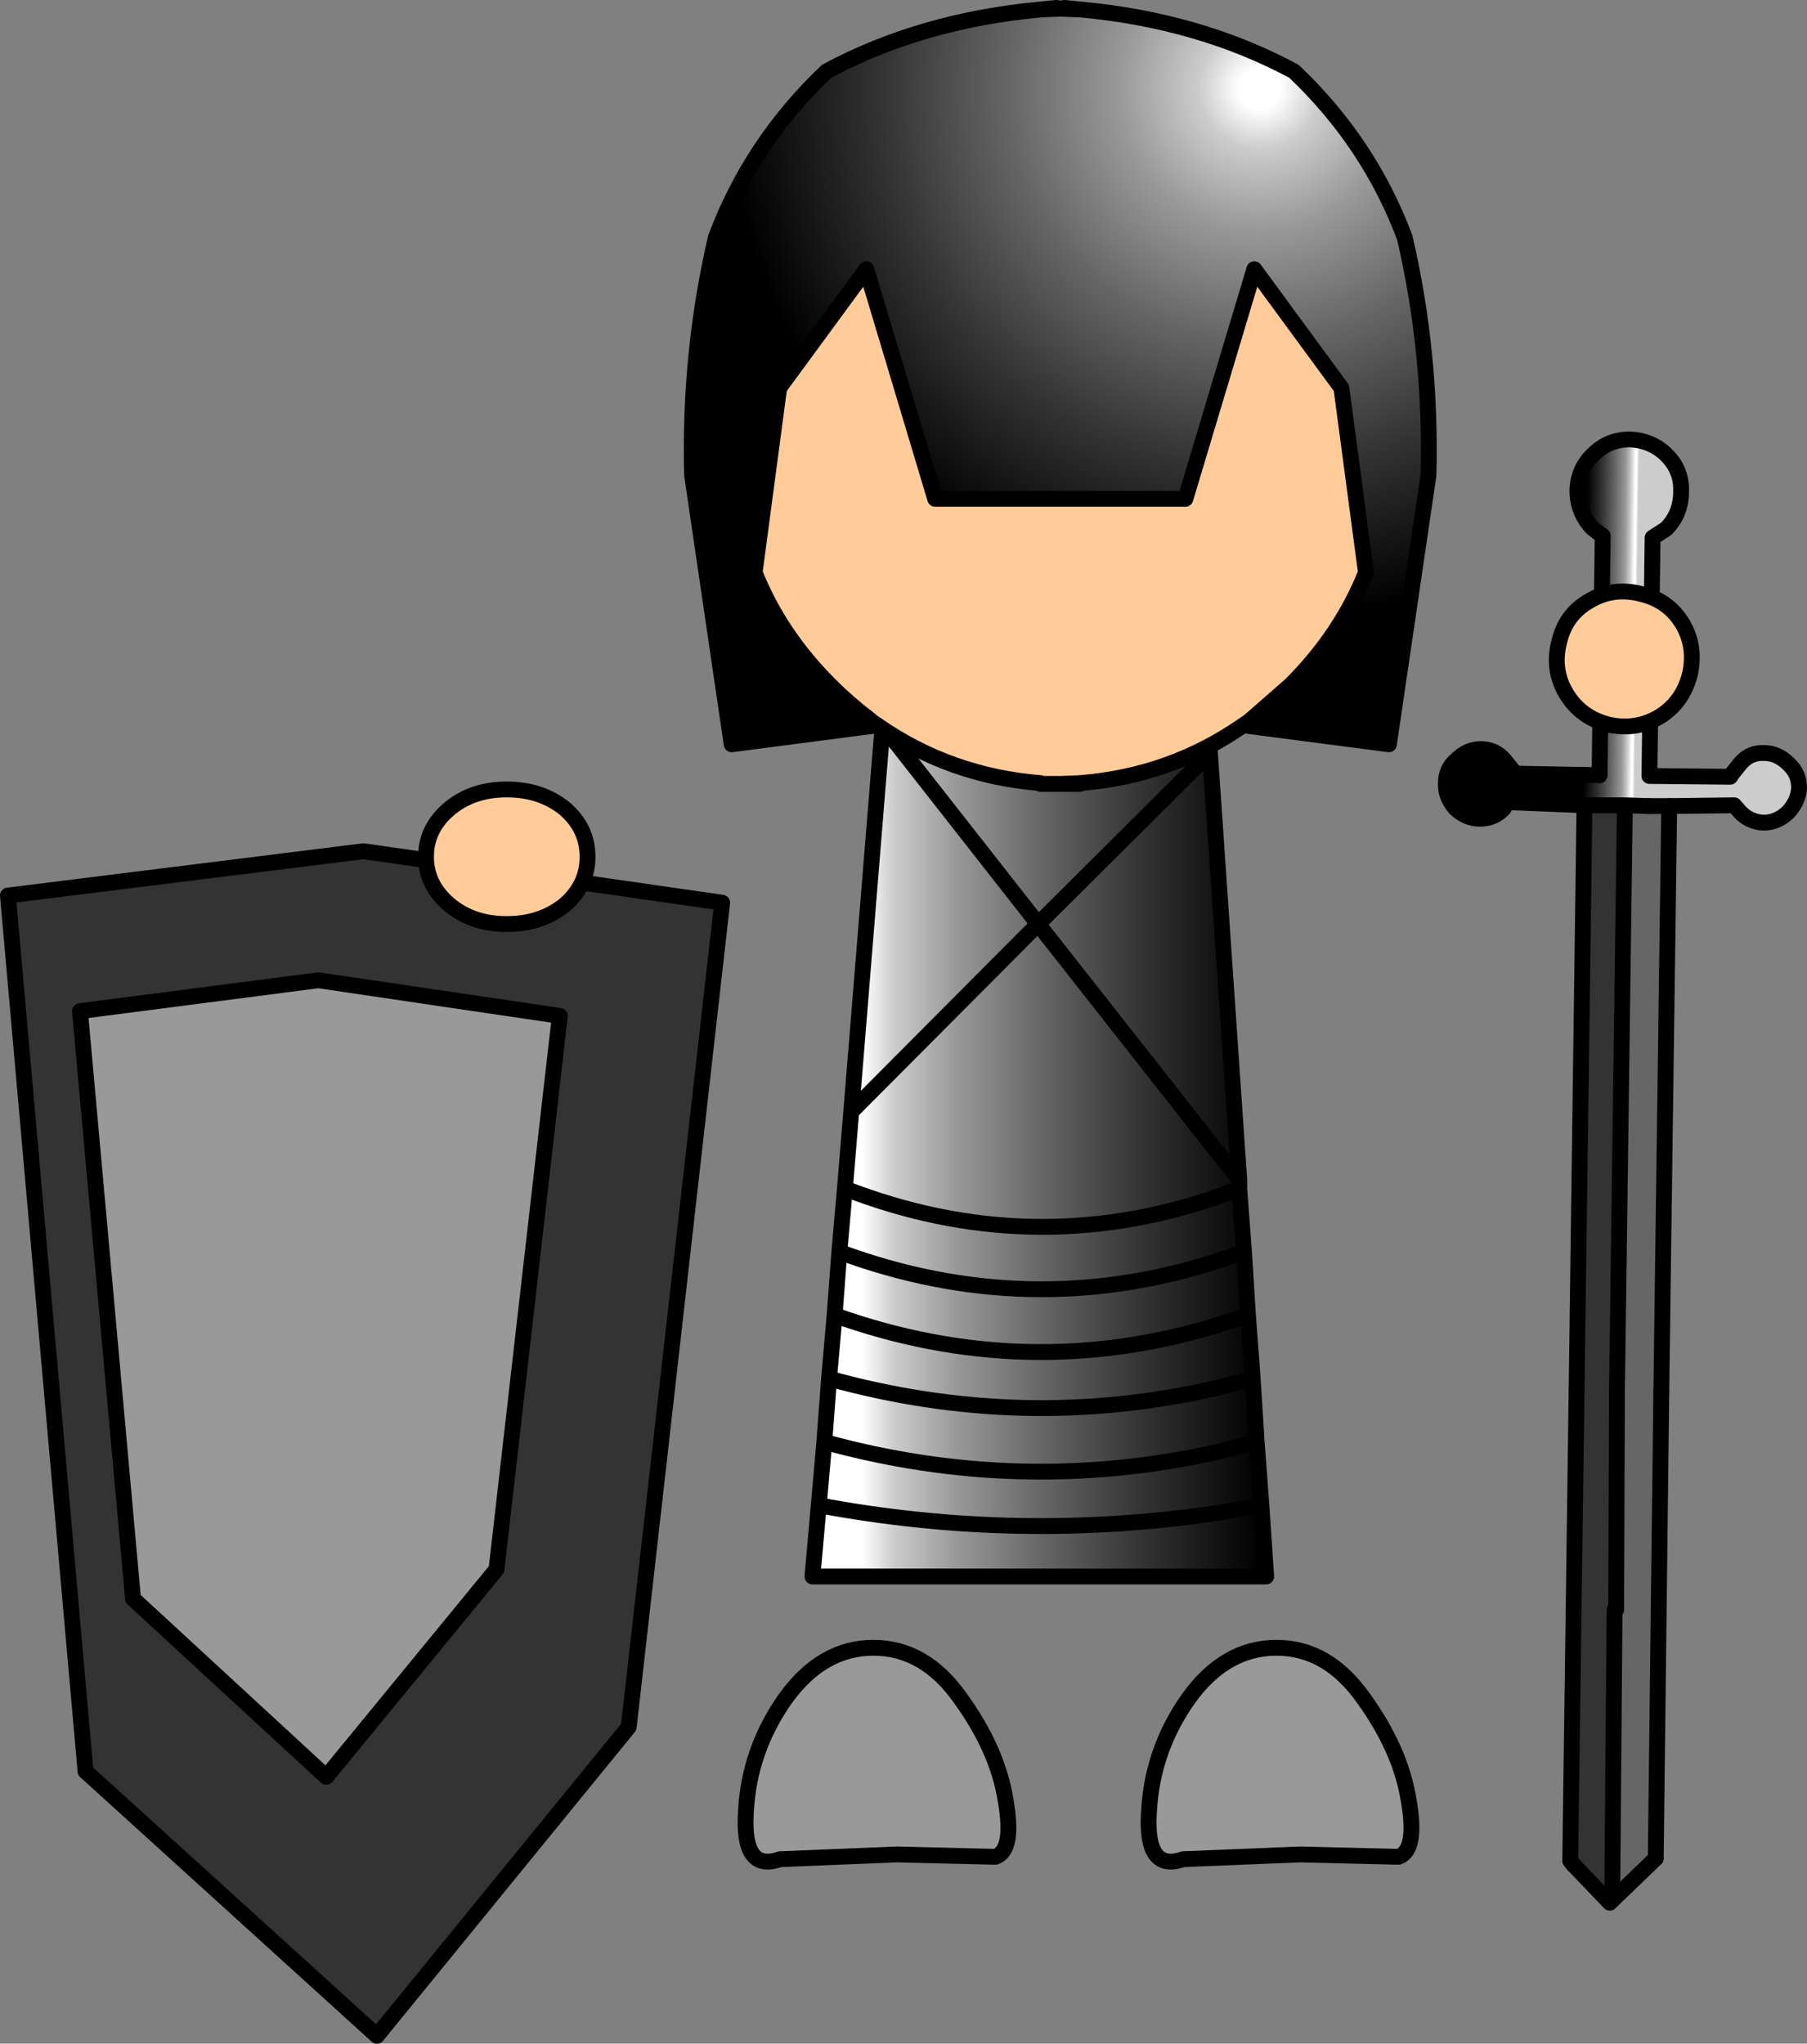 <?xml version="1.0" encoding="UTF-8" standalone="no"?>
<svg xmlns:xlink="http://www.w3.org/1999/xlink" height="129.05px" width="114.1px" xmlns="http://www.w3.org/2000/svg">
  <rect width="100%" height="100%" fill="#808080" stroke="none"/>
  <g transform="matrix(1.0, 0.0, 0.0, 1.0, -137.0, -67.35)">
    <path d="M192.75 112.95 L213.3 113.4 213.4 114.9 215.25 141.85 215.25 142.4 215.55 146.4 215.8 150.4 216.1 154.4 216.35 158.4 216.65 162.4 216.95 166.9 188.3 166.9 188.7 162.4 189.05 158.4 189.35 154.4 189.7 150.4 190.0 146.4 190.35 142.4 190.75 137.55 192.75 112.95 M216.1 154.4 L213.8 155.0 Q201.6 157.8 189.35 154.4 201.6 157.8 213.8 155.0 L216.1 154.4 M189.7 150.4 Q201.75 154.7 213.8 151.05 L215.8 150.4 213.8 151.05 Q201.75 154.7 189.7 150.4 M189.05 158.4 Q201.4 161.8 213.8 159.05 L216.35 158.4 213.8 159.05 Q201.4 161.8 189.05 158.4 M216.65 162.4 L213.8 162.9 Q201.25 164.75 188.7 162.4 201.25 164.75 213.8 162.9 L216.65 162.4 M215.25 141.85 L202.55 125.7 213.4 114.9 202.55 125.7 215.25 141.85 M190.35 142.4 Q202.05 146.95 213.8 142.95 L215.25 142.4 213.8 142.95 Q202.05 146.95 190.35 142.4 M215.55 146.4 L213.8 147.0 Q201.9 150.8 190.0 146.4 201.9 150.8 213.8 147.0 L215.55 146.4 M193.3 113.9 L202.55 125.7 190.75 137.55 202.55 125.7 193.3 113.9" fill="url(#gradient0)" fill-rule="evenodd" stroke="none"/>
    <path d="M192.75 112.95 L213.3 113.4 213.4 114.9 215.25 141.85 215.25 142.4 215.55 146.4 215.8 150.4 216.1 154.4 216.35 158.4 216.65 162.4 216.95 166.9 188.3 166.9 188.7 162.4 189.05 158.4 189.35 154.4 189.7 150.4 190.0 146.4 190.35 142.4 190.75 137.55 192.75 112.95 191.8 112.9 M190.0 146.4 Q201.9 150.8 213.8 147.0 L215.55 146.4 M215.25 142.4 L213.8 142.95 Q202.05 146.95 190.35 142.4 M213.4 114.9 L202.55 125.7 215.25 141.85 M188.7 162.4 Q201.25 164.75 213.8 162.9 L216.65 162.4 M216.35 158.4 L213.8 159.05 Q201.4 161.8 189.05 158.4 M215.8 150.4 L213.8 151.05 Q201.75 154.7 189.7 150.4 M189.35 154.4 Q201.6 157.8 213.8 155.0 L216.1 154.4 M192.8 112.4 L192.75 112.95 M190.75 137.55 L202.55 125.7 193.3 113.9" fill="none" stroke="#000000" stroke-linecap="round" stroke-linejoin="round" stroke-width="1.0"/>
    <path d="M192.4 113.15 L183.2 114.35 180.7 97.35 Q180.5 89.65 182.2 82.35 184.45 76.35 189.2 71.85 195.15 68.65 202.7 67.95 L203.95 67.9 205.25 67.95 Q212.75 68.65 218.7 71.85 223.45 76.35 225.7 82.35 227.4 89.65 227.2 97.35 L224.7 114.35 215.5 113.15 215.8 112.95 216.1 112.7 218.5 110.6 Q221.7 107.4 223.25 103.5 L221.7 91.85 216.2 84.35 211.85 98.85 196.05 98.85 191.7 84.35 186.2 91.85 184.65 103.5 Q186.2 107.4 189.4 110.6 190.55 111.75 191.8 112.7 L192.1 112.95 192.4 113.15" fill="url(#gradient1)" fill-rule="evenodd" stroke="none"/>
    <path d="M192.4 113.15 L192.1 112.95 191.8 112.7 Q190.55 111.75 189.4 110.6 186.2 107.4 184.65 103.5 L186.2 91.85 191.7 84.35 196.05 98.85 211.85 98.85 216.2 84.35 221.7 91.85 223.25 103.5 Q221.7 107.4 218.5 110.6 L216.1 112.7 215.8 112.95 215.5 113.15 Q210.9 116.35 205.2 116.8 L205.2 116.85 204.45 116.85 204.0 116.85 203.45 116.85 202.7 116.85 202.7 116.8 Q197.0 116.35 192.4 113.15 M205.2 116.8 L204.0 116.85 205.2 116.8" fill="#ffcc99" fill-rule="evenodd" stroke="none"/>
    <path d="M215.5 113.15 L224.7 114.35 227.2 97.35 Q227.4 89.65 225.7 82.35 223.45 76.35 218.7 71.85 212.75 68.65 205.25 67.95 L203.95 67.9 202.7 67.95 Q195.15 68.65 189.2 71.85 184.45 76.35 182.2 82.35 180.5 89.65 180.7 97.35 L183.2 114.35 192.4 113.15 192.1 112.95 191.8 112.7 Q190.55 111.75 189.4 110.6 186.2 107.4 184.65 103.5 L186.2 91.85 191.7 84.35 196.05 98.85 211.85 98.85 216.2 84.35 221.7 91.85 223.25 103.5 Q221.7 107.4 218.5 110.6 L216.1 112.7 215.8 112.95 215.5 113.15 Q210.9 116.35 205.2 116.8 L204.0 116.85 203.45 116.85 202.7 116.85 M205.2 116.85 L204.45 116.85 204.0 116.85 M202.7 116.8 Q197.0 116.35 192.4 113.15 M203.95 67.9 L203.7 67.85 202.7 67.95 M205.25 67.95 L204.2 67.85 203.95 67.9" fill="none" stroke="#000000" stroke-linecap="round" stroke-linejoin="round" stroke-width="1.0"/>
    <path d="M184.1 181.75 Q184.3 177.85 186.6 174.6 188.9 171.4 192.15 171.4 195.4 171.4 197.65 174.6 200.0 177.85 200.5 181.05 201.05 184.2 199.85 184.6 L193.65 184.45 186.25 184.75 Q183.85 185.6 184.1 181.75" fill="#999999" fill-rule="evenodd" stroke="none"/>
    <path d="M184.1 181.75 Q184.3 177.85 186.6 174.6 188.9 171.4 192.15 171.4 195.4 171.4 197.65 174.6 200.0 177.85 200.5 181.05 201.05 184.2 199.85 184.6 L193.65 184.45 186.25 184.75 Q183.85 185.6 184.1 181.75 Z" fill="none" stroke="#000000" stroke-linecap="round" stroke-linejoin="round" stroke-width="1.0"/>
    <path d="M209.55 181.75 Q209.75 177.85 212.05 174.6 214.35 171.4 217.6 171.4 220.85 171.4 223.1 174.6 225.45 177.85 225.95 181.05 226.5 184.2 225.3 184.6 L219.1 184.45 211.7 184.75 Q209.3 185.6 209.55 181.75" fill="#999999" fill-rule="evenodd" stroke="none"/>
    <path d="M209.55 181.75 Q209.75 177.85 212.05 174.6 214.35 171.4 217.6 171.4 220.85 171.4 223.1 174.6 225.45 177.85 225.95 181.05 226.5 184.2 225.3 184.6 L219.1 184.45 211.7 184.75 Q209.3 185.6 209.55 181.75 Z" fill="none" stroke="#000000" stroke-linecap="round" stroke-linejoin="round" stroke-width="1.0"/>
    <path d="M168.35 166.45 L172.35 131.5 157.1 129.25 142.05 131.2 145.4 168.3 157.6 179.55 168.35 166.45 M137.5 123.9 L159.95 121.1 182.6 124.35 176.7 176.4 160.8 195.9 142.4 179.2 137.5 123.9" fill="#333333" fill-rule="evenodd" stroke="none"/>
    <path d="M168.35 166.45 L157.6 179.55 145.4 168.3 142.05 131.2 157.1 129.25 172.35 131.5 168.35 166.45" fill="#999999" fill-rule="evenodd" stroke="none"/>
    <path d="M168.35 166.45 L157.6 179.55 145.4 168.3 142.05 131.2 157.1 129.25 172.35 131.5 168.35 166.45 M137.5 123.9 L159.95 121.1 182.6 124.35 176.7 176.4 160.8 195.9 142.4 179.2 137.5 123.9" fill="none" stroke="#000000" stroke-linecap="round" stroke-linejoin="round" stroke-width="1.0"/>
    <path d="M174.1 121.45 Q174.1 123.25 172.65 124.5 171.15 125.7 169.0 125.7 166.85 125.7 165.4 124.5 163.9 123.25 163.9 121.45 163.9 119.65 165.4 118.4 166.85 117.2 169.0 117.2 171.15 117.2 172.65 118.4 174.1 119.65 174.1 121.45" fill="#ffcc99" fill-rule="evenodd" stroke="none"/>
    <path d="M174.1 121.45 Q174.1 123.25 172.65 124.5 171.15 125.7 169.0 125.7 166.85 125.7 165.4 124.5 163.9 123.25 163.9 121.45 163.9 119.65 165.4 118.4 166.85 117.2 169.0 117.2 171.15 117.2 172.65 118.4 174.1 119.65 174.1 121.45 Z" fill="none" stroke="#000000" stroke-linecap="round" stroke-linejoin="round" stroke-width="1.0"/>
    <path d="M242.4 118.25 L241.9 155.25 241.55 184.7 238.8 187.35 238.95 169.0 239.05 169.0 239.1 155.2 239.6 118.2 241.1 118.25 242.4 118.25" fill="#666666" fill-rule="evenodd" stroke="none"/>
    <path d="M236.35 185.1 L236.15 184.85 236.55 155.2 237.05 118.2 237.65 118.2 239.6 118.2 239.1 155.2 239.05 169.0 238.95 169.0 238.8 187.35 238.65 187.5 236.35 185.1" fill="#333333" fill-rule="evenodd" stroke="none"/>
    <path d="M237.05 118.2 L232.2 118.0 231.95 118.4 Q231.35 119.05 230.45 119.05 229.6 119.05 228.9 118.4 228.25 117.65 228.3 116.8 228.3 115.9 228.95 115.35 229.65 114.65 230.5 114.65 231.4 114.65 232.0 115.35 L232.6 116.1 232.6 116.2 238.0 116.3 238.2 101.2 237.55 100.7 Q236.6 99.7 236.6 98.3 236.65 96.95 237.6 96.05 238.55 95.1 239.9 95.1 241.3 95.15 242.25 96.1 243.2 97.05 243.15 98.4 243.15 99.8 242.2 100.75 L241.35 101.3 241.15 116.35 246.25 116.4 246.3 116.3 246.9 115.55 Q247.5 114.85 248.4 114.9 249.25 114.9 249.95 115.6 250.6 116.2 250.6 117.1 250.55 117.95 249.9 118.65 249.2 119.3 248.35 119.3 247.45 119.25 246.85 118.6 L246.5 118.2 242.4 118.25 241.1 118.25 239.6 118.2 237.65 118.2 237.05 118.2" fill="url(#gradient2)" fill-rule="evenodd" stroke="none"/>
    <path d="M236.55 155.2 L237.05 118.2 M232.6 116.1 L232.6 116.2 238.0 116.3 M238.2 101.2 L237.55 100.7 Q236.6 99.7 236.6 98.3 236.65 96.95 237.6 96.05 238.55 95.1 239.9 95.1 241.3 95.15 242.25 96.1 243.2 97.05 243.15 98.4 243.15 99.8 242.2 100.75 L241.35 101.3 241.15 116.35 246.25 116.4 246.3 116.3 M242.4 118.25 L241.9 155.25 M241.55 184.7 L238.8 187.35 M238.65 187.5 L236.35 185.1 M241.1 118.25 L239.6 118.2 239.1 155.2 M237.65 118.2 L239.6 118.2" fill="none" stroke="#000000" stroke-linecap="round" stroke-linejoin="round" stroke-width="1.0"/>
    <path d="M236.35 185.1 L236.15 184.85 236.55 155.2 M237.05 118.2 L232.2 118.0 231.95 118.4 Q231.35 119.05 230.45 119.05 229.6 119.05 228.9 118.4 228.25 117.65 228.3 116.8 228.3 115.9 228.95 115.35 229.65 114.65 230.5 114.65 231.4 114.65 232.0 115.35 L232.6 116.1 M238.0 116.3 L238.2 101.2 M246.3 116.3 L246.9 115.55 Q247.5 114.85 248.4 114.9 249.25 114.9 249.95 115.6 250.6 116.2 250.6 117.1 250.55 117.95 249.9 118.65 249.2 119.3 248.35 119.3 247.45 119.25 246.85 118.6 L246.5 118.2 242.4 118.25 241.1 118.25 M241.9 155.25 L241.55 184.7 M239.1 155.2 L239.05 169.0 M238.95 169.0 L238.8 187.35 M237.05 118.2 L237.65 118.2" fill="none" stroke="#000000" stroke-linecap="round" stroke-linejoin="round" stroke-width="1.0"/>
    <path d="M235.45 107.9 Q235.85 106.15 237.35 105.3 238.85 104.4 240.6 104.85 242.35 105.25 243.25 106.75 244.1 108.2 243.7 109.95 243.25 111.7 241.8 112.6 240.3 113.5 238.55 113.1 236.8 112.65 235.9 111.15 235.0 109.65 235.45 107.9" fill="#ffcc99" fill-rule="evenodd" stroke="none"/>
    <path d="M235.45 107.9 Q235.85 106.15 237.35 105.3 238.85 104.4 240.6 104.85 242.35 105.25 243.25 106.75 244.1 108.2 243.7 109.95 243.25 111.7 241.8 112.6 240.3 113.5 238.55 113.1 236.8 112.65 235.9 111.15 235.0 109.65 235.45 107.9 Z" fill="none" stroke="#000000" stroke-linecap="round" stroke-linejoin="round" stroke-width="1.0"/>
  </g>
  <defs>
    <linearGradient gradientTransform="matrix(0.016, 0.0, 0.0, 1.0, 203.55, -27.15)" gradientUnits="userSpaceOnUse" id="gradient0" spreadMethod="pad" x1="-819.2" x2="819.2">
      <stop offset="0.0" stop-color="#ffffff"/>
      <stop offset="0.039" stop-color="#ffffff"/>
      <stop offset="0.114" stop-color="#cccccc"/>
      <stop offset="0.263" stop-color="#999999"/>
      <stop offset="0.471" stop-color="#666666"/>
      <stop offset="0.714" stop-color="#333333"/>
      <stop offset="1.0" stop-color="#000000"/>
    </linearGradient>
    <radialGradient cx="0" cy="0" gradientTransform="matrix(0.041, 0.0, 0.0, 0.041, 216.55, 72.95)" gradientUnits="userSpaceOnUse" id="gradient1" r="819.2" spreadMethod="pad">
      <stop offset="0.0" stop-color="#ffffff"/>
      <stop offset="0.039" stop-color="#ffffff"/>
      <stop offset="0.114" stop-color="#cccccc"/>
      <stop offset="0.263" stop-color="#999999"/>
      <stop offset="0.471" stop-color="#666666"/>
      <stop offset="0.714" stop-color="#333333"/>
      <stop offset="1.0" stop-color="#000000"/>
    </radialGradient>
    <linearGradient gradientTransform="matrix(-0.002, 0.0, 0.017, -1.254, 238.75, 107.4)" gradientUnits="userSpaceOnUse" id="gradient2" spreadMethod="pad" x1="-819.2" x2="819.2">
      <stop offset="0.012" stop-color="#cccccc"/>
      <stop offset="0.055" stop-color="#ffffff"/>
      <stop offset="0.082" stop-color="#ffffff"/>
      <stop offset="0.161" stop-color="#cccccc"/>
      <stop offset="0.263" stop-color="#999999"/>
      <stop offset="0.471" stop-color="#666666"/>
      <stop offset="0.714" stop-color="#333333"/>
      <stop offset="1.0" stop-color="#000000"/>
    </linearGradient>
  </defs>
</svg>
